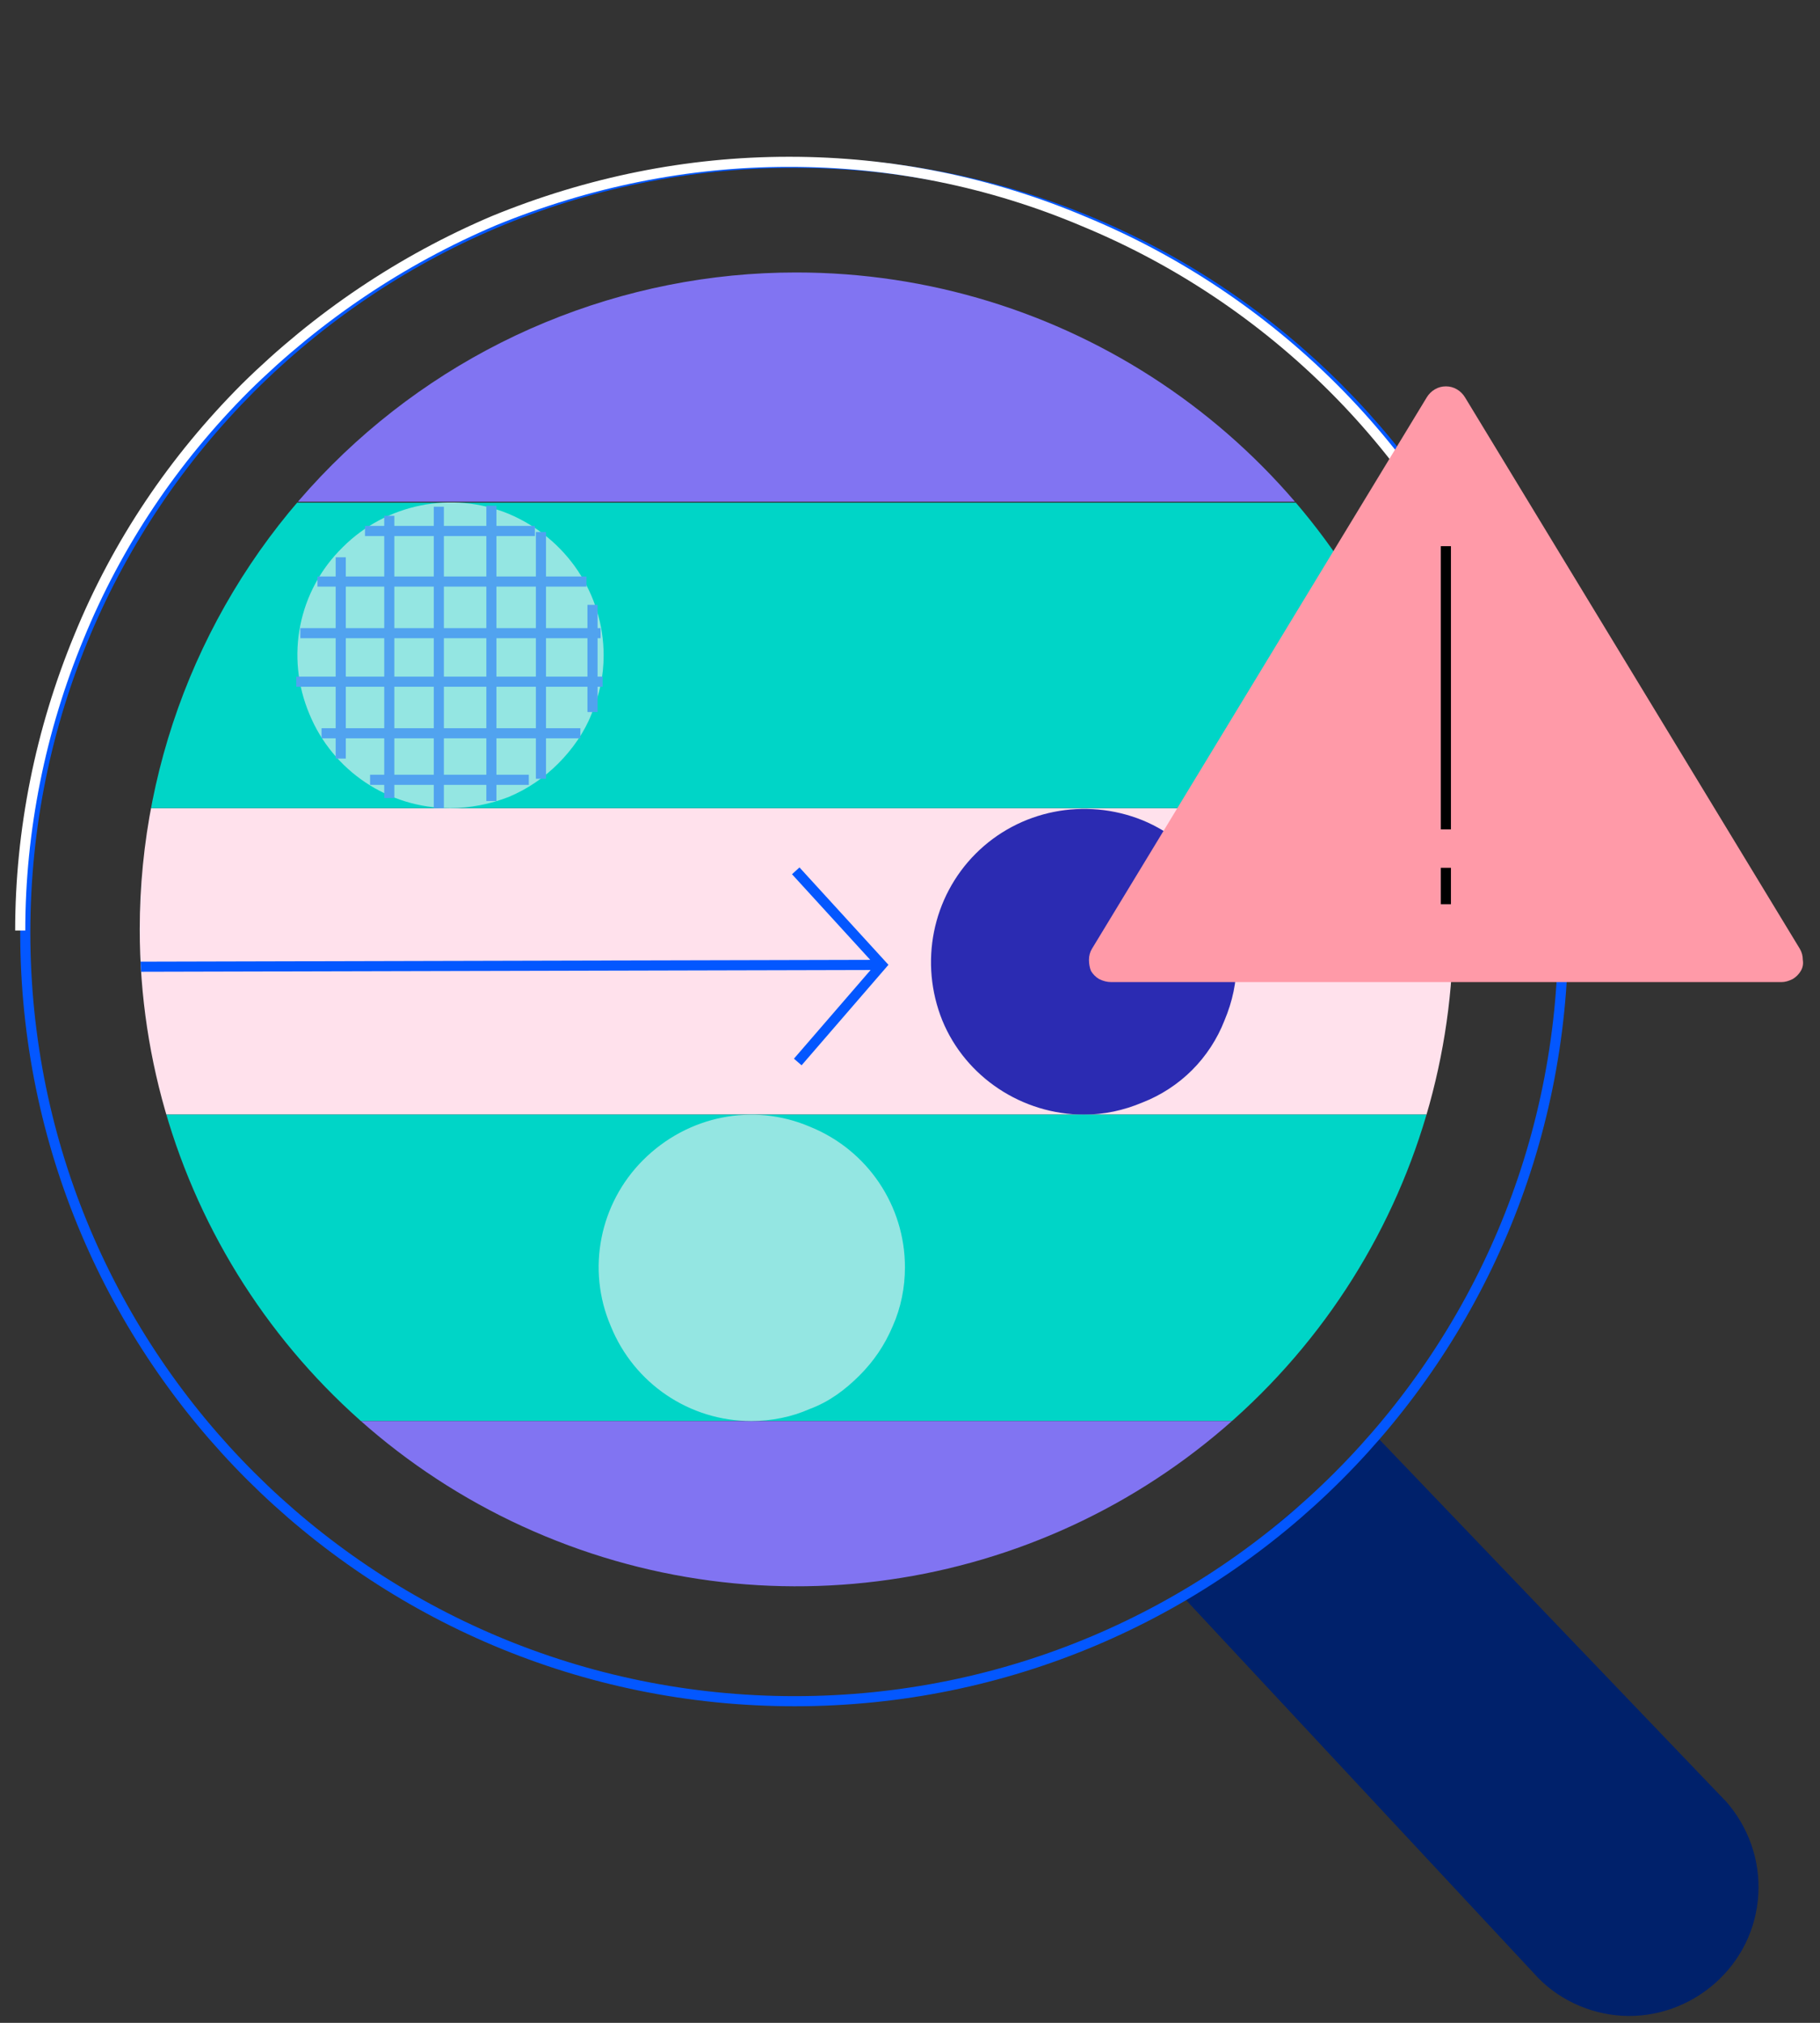 <?xml version="1.0"?>
<svg xmlns="http://www.w3.org/2000/svg" width="180" height="200" version="1.2">
  <rect width="100%" height="100%" fill="#333333" stroke="none"/>
  <defs>
    <clipPath id="cp1" clipPathUnits="userSpaceOnUse">
      <path d="M13.82 91.89c0 26.27 15.82 49.95 40.1 60 24.27 10.06 52.2 4.5 70.78-14.08 18.57-18.57 24.13-46.51 14.08-70.78-10.06-24.27-33.74-40.09-60.01-40.09-8.53-.01-16.98 1.68-24.86 4.94-7.88 3.26-15.04 8.05-21.07 14.08-6.03 6.03-10.81 13.19-14.08 21.07-3.26 7.88-4.94 16.33-4.94 24.86z" />
    </clipPath>
  </defs>
  <style>.b,.c{fill:none;stroke:#0357ff;stroke-miterlimit:10}.c{stroke:#fff}.e{fill:#00d5c7}.f{fill:#94e6e2}.h{fill:#8174f2}.i{fill:#51a3ef}.k{fill:none;stroke:#000;stroke-miterlimit:10}</style>
  <path fill="#00216b" fill-rule="evenodd" d="m117.3 158.2 34.4 36.9c2.2 2.5 5.4 4 8.7 4.2 3.4.2 6.7-1 9.2-3.2 2.6-2.3 4.1-5.4 4.3-8.8.2-3.4-1-6.7-3.2-9.2l-.2-.2-34.1-35.6m13.6 14.5-18.6 16.9" />
  <path fill-rule="evenodd" d="M78.5 16.1h.1c42 0 76 34.1 76 76.1 0 42-34 76-76 76s-76.1-34-76.1-76 34-76.1 76-76.1z" class="b" />
  <path fill-rule="evenodd" d="M2 92c0-9.9 2-19.8 5.8-29 3.8-9.3 9.4-17.6 16.5-24.7 7.1-7 15.4-12.6 24.6-16.5C58.2 18 68 16 78 16M78 16h.1c10 0 19.9 2 29.1 5.9 9.2 3.8 17.6 9.4 24.7 16.5 7 7 12.6 15.4 16.5 24.6 3.8 9.3 5.7 19.2 5.7 29.1" class="c" />
  <g clip-path="url(#cp1)">
    <path fill="#ffe1ec" d="M.3 79.9h157v30.3H.3z" />
    <path d="M.3 49.7h157v30.2H.3z" class="e" />
    <path d="M59.7 64.8c0-6.1-3.7-11.6-9.4-14-5.6-2.3-12.1-1-16.4 3.3-4.4 4.3-5.7 10.8-3.3 16.5 2.3 5.6 7.8 9.3 13.9 9.3 2 0 4-.4 5.8-1.1 1.9-.8 3.5-1.9 4.9-3.3 1.4-1.4 2.6-3.1 3.3-4.9.8-1.9 1.2-3.8 1.2-5.8z" class="f" />
    <path fill="#2b2bb2" d="M122.3 95.1c0-6.1-3.7-11.7-9.3-14-5.7-2.3-12.2-1-16.5 3.3-4.3 4.3-5.6 10.8-3.3 16.5 2.3 5.6 7.9 9.3 14 9.3 2 0 3.9-.4 5.8-1.2 1.8-.7 3.5-1.8 4.9-3.2 1.4-1.4 2.5-3.1 3.2-4.9.8-1.9 1.2-3.8 1.2-5.8z" />
    <path d="M.3 110.2h157v30.3H.3z" class="e" />
    <path d="M.3 140.5h157v30.2H.3zM.3 19.4h157v30.2H.3z" class="h" />
    <path d="M89.5 125.3c0-6.1-3.7-11.6-9.4-13.9-5.6-2.4-12.1-1.1-16.5 3.3-4.3 4.3-5.6 10.8-3.2 16.4 2.3 5.7 7.8 9.4 13.9 9.4 2 0 4-.4 5.8-1.2 1.9-.7 3.5-1.9 4.9-3.3 1.4-1.4 2.5-3 3.3-4.9.8-1.8 1.2-3.8 1.2-5.8z" class="f" />
    <path fill-rule="evenodd" d="m78.7 86.1 8.5 9.3-8.3 9.6M87.2 95.4l-122.2.3" class="b" />
  </g>
  <path d="M36.1 53v-1h16.8v1zm-4.7 5v-1H58v1zM29.7 63.1v-1h29.7v1zM29.3 67.9v-1h30.3v1zM31.8 73v-1h25.6v1zm4.8 4.6v-1h15.7v1z" class="i" />
  <path d="M33.2 55.1h1V75h-1zM38 51h1v27.9h-1zM42.9 50.1h1v29.8h-1zM48.1 50h1v29.2h-1zM53 52.6h1V77h-1zM58.1 59.8h1v10.6h-1z" class="i" />
  <path fill="#ff9aa8" d="M141.1 39.3 108 93.8q-.3.5-.3 1.1 0 .6.2 1.1.3.5.8.8.6.3 1.2.3h66.3q.5 0 1.1-.3.5-.3.8-.8.3-.5.2-1.1 0-.6-.3-1.1l-33.1-54.5q-.3-.5-.8-.8-.5-.3-1.1-.3-.6 0-1.1.3-.5.3-.8.8z" />
  <path fill-rule="evenodd" d="M143 54v28M143 85.8v3.6" class="k" />
</svg>
